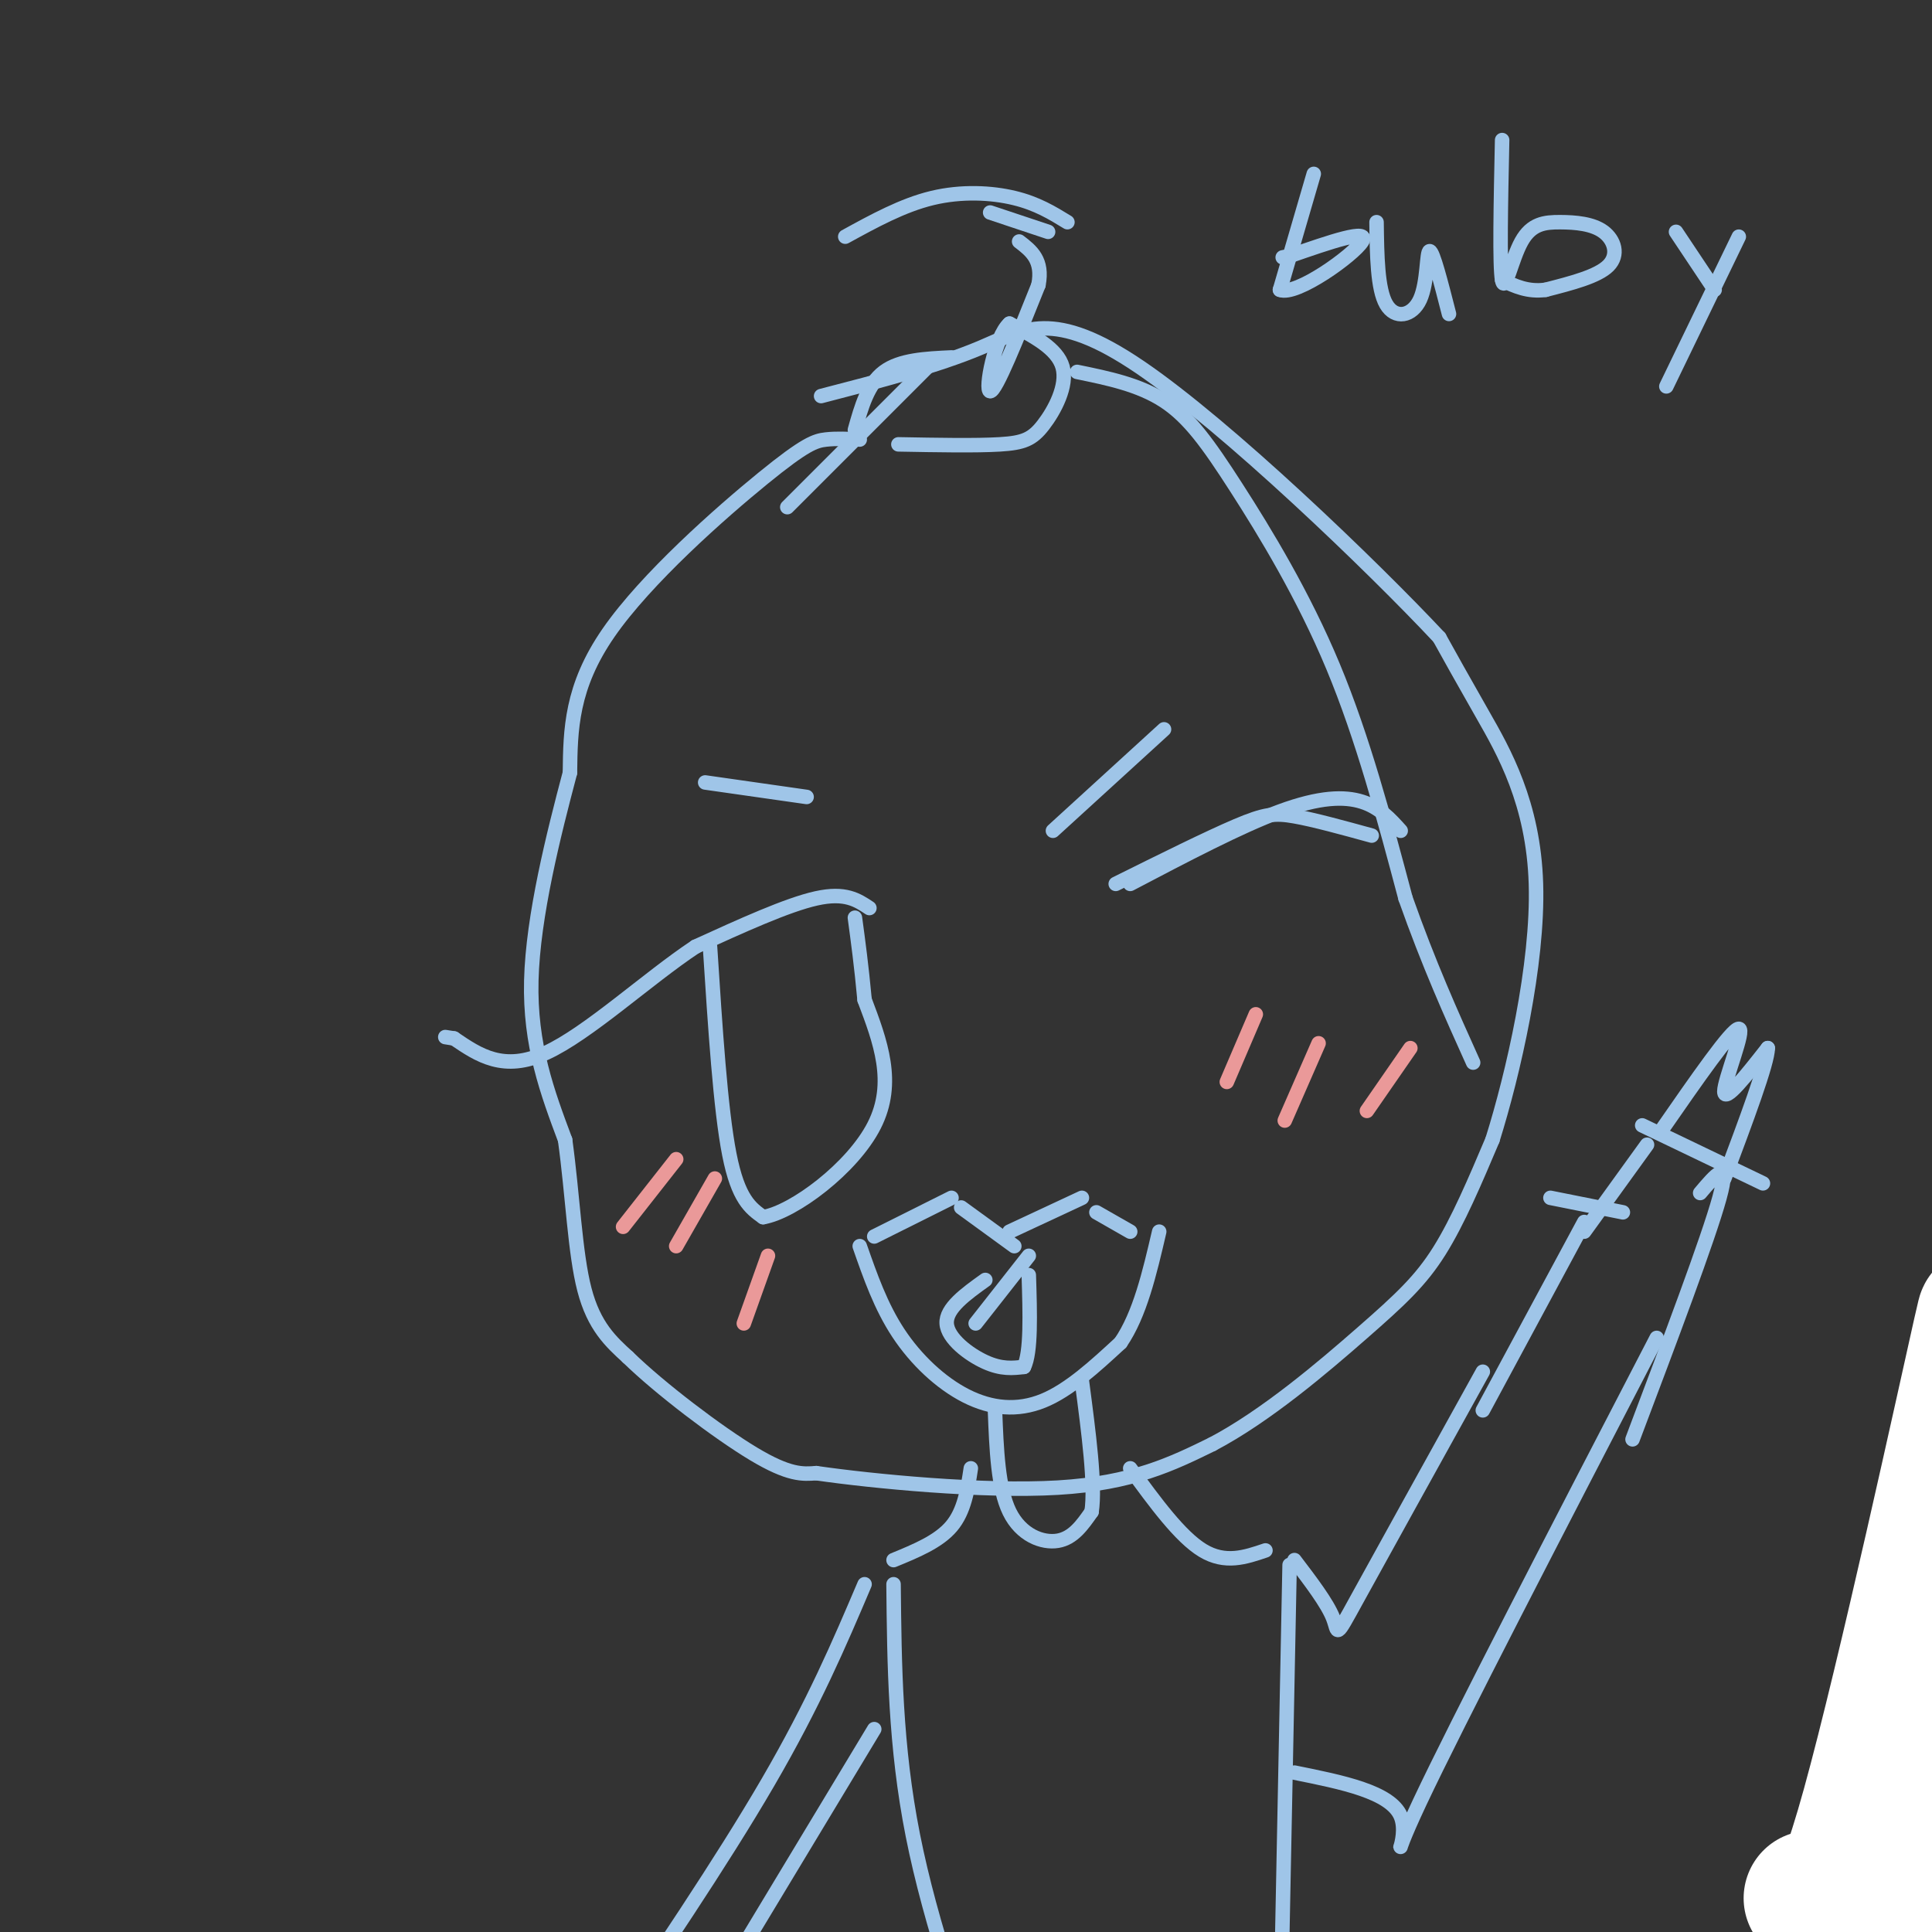 <svg viewBox='0 0 400 400' version='1.1' xmlns='http://www.w3.org/2000/svg' xmlns:xlink='http://www.w3.org/1999/xlink'><rect x="0" y="0" width="400" height="400" fill="#333333" stroke="none"/><g fill='none' stroke='#9fc5e8' stroke-width='3' stroke-linecap='round' stroke-linejoin='round'><path d='M417,177c0.000,0.000 -27.000,232.000 -27,232'/><path d='M178,91c-2.393,-0.125 -4.786,-0.250 -7,0c-2.214,0.250 -4.250,0.875 -13,8c-8.750,7.125 -24.214,20.750 -32,32c-7.786,11.250 -7.893,20.125 -8,29'/><path d='M118,160c-3.333,12.600 -7.667,29.600 -8,43c-0.333,13.400 3.333,23.200 7,33'/><path d='M117,236c1.578,11.400 2.022,23.400 4,31c1.978,7.600 5.489,10.800 9,14'/><path d='M130,281c6.600,6.444 18.600,15.556 26,20c7.400,4.444 10.200,4.222 13,4'/><path d='M169,305c11.711,1.689 34.489,3.911 50,3c15.511,-0.911 23.756,-4.956 32,-9'/><path d='M251,299c11.143,-5.857 23.000,-16.000 31,-23c8.000,-7.000 12.143,-10.857 16,-17c3.857,-6.143 7.429,-14.571 11,-23'/><path d='M309,236c4.286,-13.655 9.500,-36.292 9,-53c-0.500,-16.708 -6.714,-27.488 -11,-35c-4.286,-7.512 -6.643,-11.756 -9,-16'/><path d='M298,132c-13.845,-14.786 -43.958,-43.750 -62,-56c-18.042,-12.250 -24.012,-7.786 -33,-4c-8.988,3.786 -20.994,6.893 -33,10'/></g>
<g fill='none' stroke='#ffffff' stroke-width='28' stroke-linecap='round' stroke-linejoin='round'><path d='M375,393c2.311,3.844 4.622,7.689 12,-19c7.378,-26.689 19.822,-83.911 23,-98c3.178,-14.089 -2.911,14.956 -9,44'/><path d='M401,320c-4.500,26.833 -11.250,71.917 -18,117'/></g>
<g fill='none' stroke='#9fc5e8' stroke-width='3' stroke-linecap='round' stroke-linejoin='round'><path d='M181,256c0.000,0.000 16.000,-8.000 16,-8'/><path d='M199,250c0.000,0.000 11.000,8.000 11,8'/><path d='M209,255c0.000,0.000 15.000,-7.000 15,-7'/><path d='M227,251c0.000,0.000 7.000,4.000 7,4'/><path d='M178,258c2.179,6.238 4.357,12.476 8,18c3.643,5.524 8.750,10.333 14,13c5.250,2.667 10.643,3.190 16,1c5.357,-2.190 10.679,-7.095 16,-12'/><path d='M232,278c4.000,-5.833 6.000,-14.417 8,-23'/><path d='M204,265c-4.089,2.933 -8.178,5.867 -8,9c0.178,3.133 4.622,6.467 8,8c3.378,1.533 5.689,1.267 8,1'/><path d='M212,283c1.500,-3.000 1.250,-11.000 1,-19'/><path d='M213,260c0.000,0.000 -11.000,14.000 -11,14'/><path d='M206,292c0.311,8.067 0.622,16.133 3,21c2.378,4.867 6.822,6.533 10,6c3.178,-0.533 5.089,-3.267 7,-6'/><path d='M226,313c0.833,-5.500 -0.583,-16.250 -2,-27'/><path d='M231,183c9.578,-4.756 19.156,-9.511 25,-12c5.844,-2.489 7.956,-2.711 12,-2c4.044,0.711 10.022,2.356 16,4'/><path d='M234,183c11.378,-5.978 22.756,-11.956 31,-15c8.244,-3.044 13.356,-3.156 17,-2c3.644,1.156 5.822,3.578 8,6'/><path d='M180,188c-2.500,-1.667 -5.000,-3.333 -11,-2c-6.000,1.333 -15.500,5.667 -25,10'/><path d='M144,196c-9.933,6.578 -22.267,18.022 -31,22c-8.733,3.978 -13.867,0.489 -19,-3'/><path d='M94,215c-3.167,-0.500 -1.583,-0.250 0,0'/><path d='M147,196c1.083,16.833 2.167,33.667 4,43c1.833,9.333 4.417,11.167 7,13'/><path d='M158,252c6.289,-1.044 18.511,-10.156 23,-19c4.489,-8.844 1.244,-17.422 -2,-26'/><path d='M179,207c-0.667,-7.167 -1.333,-12.083 -2,-17'/></g>
<g fill='none' stroke='#ea9999' stroke-width='3' stroke-linecap='round' stroke-linejoin='round'><path d='M254,224c0.000,0.000 6.000,-14.000 6,-14'/><path d='M266,232c0.000,0.000 7.000,-16.000 7,-16'/><path d='M283,230c0.000,0.000 9.000,-13.000 9,-13'/><path d='M140,258c0.000,0.000 8.000,-14.000 8,-14'/><path d='M154,274c0.000,0.000 5.000,-14.000 5,-14'/><path d='M129,254c0.000,0.000 11.000,-14.000 11,-14'/></g>
<g fill='none' stroke='#9fc5e8' stroke-width='3' stroke-linecap='round' stroke-linejoin='round'><path d='M186,92c8.042,0.149 16.083,0.298 21,0c4.917,-0.298 6.708,-1.042 9,-4c2.292,-2.958 5.083,-8.131 4,-12c-1.083,-3.869 -6.042,-6.435 -11,-9'/><path d='M209,67c-3.044,2.689 -5.156,13.911 -4,14c1.156,0.089 5.578,-10.956 10,-22'/><path d='M215,59c1.000,-5.167 -1.500,-7.083 -4,-9'/><path d='M217,48c0.000,0.000 -12.000,-4.000 -12,-4'/><path d='M221,46c-3.156,-1.933 -6.311,-3.867 -11,-5c-4.689,-1.133 -10.911,-1.467 -17,0c-6.089,1.467 -12.044,4.733 -18,8'/><path d='M197,74c-5.333,0.250 -10.667,0.500 -14,3c-3.333,2.500 -4.667,7.250 -6,12'/><path d='M192,76c0.000,0.000 -29.000,29.000 -29,29'/><path d='M201,304c-0.667,4.417 -1.333,8.833 -4,12c-2.667,3.167 -7.333,5.083 -12,7'/><path d='M234,304c5.167,7.083 10.333,14.167 15,17c4.667,2.833 8.833,1.417 13,0'/><path d='M185,328c0.167,16.750 0.333,33.500 4,52c3.667,18.500 10.833,38.750 18,59'/><path d='M267,324c0.000,0.000 -2.000,101.000 -2,101'/><path d='M268,323c3.400,4.467 6.800,8.933 8,12c1.200,3.067 0.200,4.733 5,-4c4.800,-8.733 15.400,-27.867 26,-47'/><path d='M307,292c0.000,0.000 21.000,-39.000 21,-39'/><path d='M268,367c9.933,2.000 19.867,4.000 22,9c2.133,5.000 -3.533,13.000 4,-3c7.533,-16.000 28.267,-56.000 49,-96'/><path d='M338,298c7.833,-20.750 15.667,-41.500 18,-50c2.333,-8.500 -0.833,-4.750 -4,-1'/><path d='M321,248c0.000,0.000 15.000,3.000 15,3'/><path d='M328,255c0.000,0.000 13.000,-18.000 13,-18'/><path d='M340,233c0.000,0.000 25.000,12.000 25,12'/><path d='M344,234c7.289,-10.511 14.578,-21.022 16,-21c1.422,0.022 -3.022,10.578 -3,13c0.022,2.422 4.511,-3.289 9,-9'/><path d='M366,217c0.000,3.000 -4.500,15.000 -9,27'/><path d='M179,328c-5.250,12.333 -10.500,24.667 -20,41c-9.500,16.333 -23.250,36.667 -37,57'/><path d='M181,358c0.000,0.000 -41.000,68.000 -41,68'/><path d='M223,77c6.417,1.315 12.833,2.631 18,6c5.167,3.369 9.083,8.792 15,18c5.917,9.208 13.833,22.202 20,37c6.167,14.798 10.583,31.399 15,48'/><path d='M291,186c4.833,13.667 9.417,23.833 14,34'/><path d='M146,162c0.000,0.000 21.000,3.000 21,3'/><path d='M218,172c0.000,0.000 23.000,-21.000 23,-21'/><path d='M272,36c0.000,0.000 -7.000,24.000 -7,24'/><path d='M265,60c3.356,1.378 15.244,-7.178 17,-10c1.756,-2.822 -6.622,0.089 -15,3'/><path d='M267,53c-2.500,0.500 -1.250,0.250 0,0'/><path d='M285,46c0.089,6.923 0.179,13.845 2,17c1.821,3.155 5.375,2.542 7,-1c1.625,-3.542 1.321,-10.012 2,-10c0.679,0.012 2.339,6.506 4,13'/><path d='M311,29c-0.276,13.038 -0.551,26.076 0,29c0.551,2.924 1.929,-4.266 4,-8c2.071,-3.734 4.833,-4.011 8,-4c3.167,0.011 6.737,0.311 9,2c2.263,1.689 3.218,4.768 1,7c-2.218,2.232 -7.609,3.616 -13,5'/><path d='M320,60c-3.667,0.500 -6.333,-0.750 -9,-2'/><path d='M347,48c0.000,0.000 8.000,12.000 8,12'/><path d='M360,49c0.000,0.000 -15.000,31.000 -15,31'/></g>
</svg>